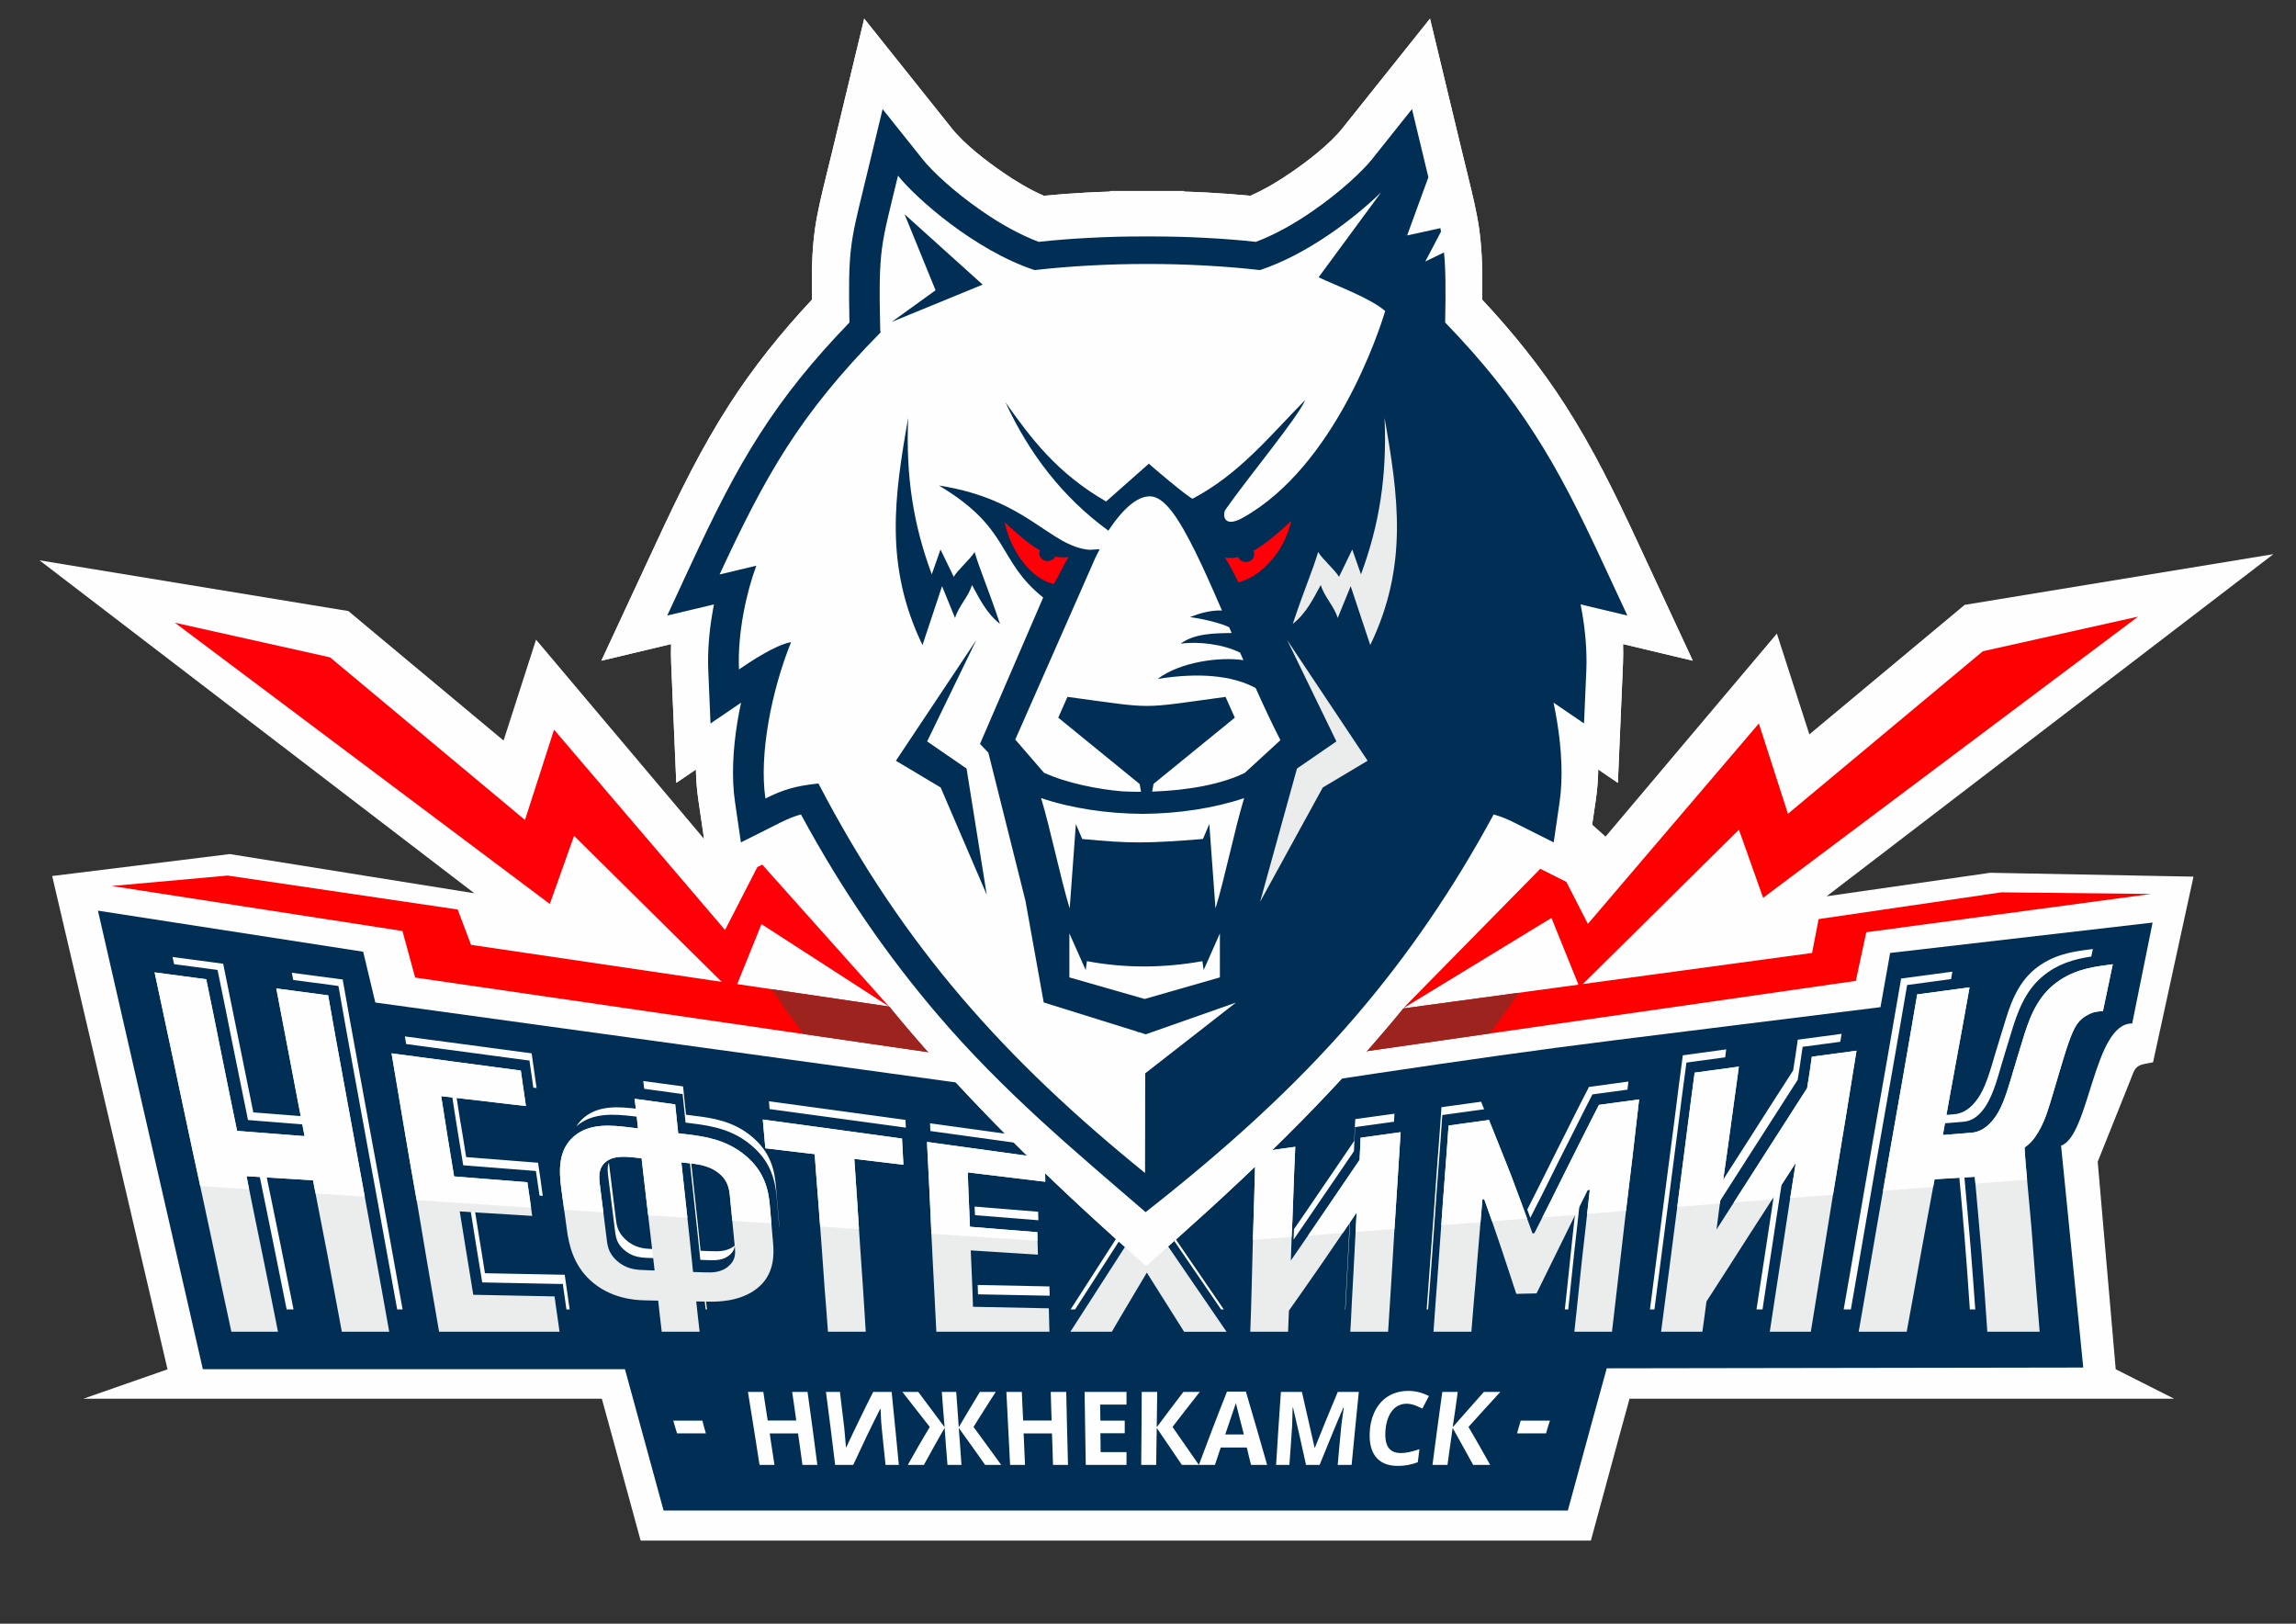 <?xml version="1.0" encoding="UTF-8"?> <svg xmlns="http://www.w3.org/2000/svg" width="297mm" height="210mm" version="1" viewBox="0 0 29700 21000" shape-rendering="geometricPrecision" text-rendering="geometricPrecision" image-rendering="optimizeQuality" fill-rule="evenodd" clip-rule="evenodd"><rect x="0" y="0" width="29700" height="21000" fill="#333333" stroke="none"/><defs><style>.fil0,.fil9{fill:#fefefe}.fil10{fill:#ebecec}.fil1{fill:#002e54}.fil6{fill:#9d231f}.fil5{fill:red}.fil4{fill:#ff0009}.fil2{fill:#fefefe}.fil2,.fil3,.fil7,.fil8{fill-rule:nonzero}.fil8{fill:#fefefe}.fil3{fill:#ebecec}.fil7{fill:#002e54}</style></defs><g id="Слой_x0020_1"><g id="_2886137668928"><path class="fil0" d="M27556 13974l-421 1051 233 2684 755 381h-7044c-45 165-91 330-136 495-95 351-191 702-286 1053l-78 287H8287l-78-286c-97-351-193-702-288-1054-45-165-91-330-136-495H1079l1088-380-1492-6380 2297-284 3164 507L511 7247l3995 656 2008 1675 420-1305 2216 2627 941-841 2016 2451 2429 389 3278-471 2014-2448 941 840 2216-2626 420 1304 2009-1675 3994-656-5780 4425 2116-304 2630 50-523 2401-100 19c-140 26-143 87-195 216z"></path><path class="fil1" d="M27845 11932l-264 1305c-499-8-552 1455-920 1580l287 2870-6164 10c-73 262-145 524-216 786-96 351-191 702-287 1053H8584c-97-351-192-702-288-1053-71-259-142-517-212-775H2624l-1357-5930 3431 531 157 657 9939 1368c2012-294 4046-626 6106-882l3425-426 125-701 3395-393z"></path><path class="fil2" d="M24592 12656c-61 357-123 714-185 1071-62 356-126 713-188 1070-62 356-123 713-185 1070-62 356-121 712-185 1068h93c54-305 105-611 158-916 63-361 124-721 187-1082 63-360 127-721 190-1081 63-361 126-721 187-1082l6-35 35-4c178-24 355-48 533-72l17-96c-223 30-440 60-663 89zm748 2519c23 255 47 512 68 770 27 328 51 659 73 990h70c-19-275-40-550-62-825-26-313-55-626-83-939l-66 4zm1712-2804l20-97c-32 4-67 9-99 13-172 24-428 62-656 251-228 190-319 467-392 713-41 136-86 273-125 408-91 316-150 475-255 599-83 99-172 145-268 153l-160 13-20 109c101-8 202-17 303-25 99-8 176-63 238-137 128-151 195-402 249-589 40-138 84-275 125-412 84-279 180-551 412-744 191-158 394-219 628-255zm-5284 1278c-38 274-71 548-106 822-36 274-71 548-107 822-35 274-71 547-106 821s-71 548-106 821h58l86-664c36-277 72-554 108-830 36-277 71-554 107-831s69-555 108-831l5-36 36-5 465-63c4-34 9-69 13-103-185 26-376 52-561 77zm1200 1667l-2 13c-27 178-54 357-81 535-28 179-55 358-82 537-27 178-55 356-82 534h78l57-376c28-180 55-361 83-542 27-180 55-360 82-541 17-107 34-213 51-320l-104 160zm837-1842l17-103c-188 25-376 50-567 76-19 133-38 266-60 398-199 308-394 613-585 913-121 189-242 377-362 564l-36 270c152-237 304-474 455-711 196-305 391-610 587-915 21-130 40-261 59-392l5-36 36-4c150-20 301-40 451-60zm-5350 3461h18c12-164 24-328 37-492 16-220 31-441 48-661 16-220 30-441 48-661s33-440 48-661l3-39 38-5c168-23 335-46 503-69-13-33-26-65-39-98-174 24-344 48-513 71-15 218-30 436-48 654-17 218-31 436-47 654-17 218-32 436-48 654s-33 436-48 653zm1932-1340c-18 146-34 293-50 441-16 150-31 300-47 449-17 150-30 301-48 450h44c10-96 19-192 30-288 16-151 31-303 48-454 16-152 33-304 51-456 10-85 19-170 28-256l-56 114zm665-1502l12-105c-171 24-342 47-510 70-71 140-144 278-212 416-67 138-137 274-206 411-67 134-134 271-201 404-59 119-120 237-179 355l39 107c55-110 112-219 167-329 68-136 135-273 203-409 70-138 140-276 209-414 69-142 142-281 213-422l11-22 25-4c143-19 286-38 429-58zm-4856 567l-3 104 26-4c159-22 183-25 343-48l139-122c-171 23-336 47-505 70zm1267 1095l-3 47c-6 126-14 252-20 378s-14 252-20 378-13 252-20 377h4c4-70 7-141 11-212 6-127 14-254 20-382l21-381c3-71 6-141 10-211l-3 6zm569-1247l6-104c-171 24-337 47-507 70-3 94-11 188-13 281-148 221-300 439-445 653-111 165-224 329-335 490-2 45-4 90-5 135 113-165 227-330 339-496 147-217 296-431 442-648 3-90 10-180 13-271l1-40 40-6c154-21 309-43 464-64zm-4449 230l99 114 662 93 491 645 586-714 594-83 105-118-696 97-605 738-510-669-726-103zm886 1234l-620 963h58l596-925-34-38zm1326 963h35l-650-949-19 22 634 927zm-2217-177l-3-120c-310-7-620-13-928-19 1 40 3 81 4 121l927 18zm-146-976l-3-110c-273-22-551-44-822-67l5 111c273 23 547 44 820 66zm95-952l-2-96c-498-69-995-137-1495-206l5 100c477 66 955 132 1433 198l-4-5 63 9zm-3580-587c2 33 5 67 8 101 582 79 1164 158 1746 238l17 2-5-100c-588-81-1178-161-1766-241zm-1111-192c-171-24-344-47-515-70l12 101c153 21 307 42 460 63l37 5 4 37c12 111 23 222 34 332 29 4 58 8 87 11 284 34 533 90 759 279 225 187 310 400 334 685 11 131 22 263 34 394-1-28-2-55-5-80-14-155-27-311-40-465-17-201-63-437-314-645-237-198-508-239-726-265-40-5-81-11-123-16-13-121-26-243-38-366zm-592 290h-1c-219-26-490-54-689 113-40 34-72 72-98 112l5-4c208-175 480-154 732-125 21 3 42 6 62 8-3-35-7-69-11-104zm884 2594h17c-7-56-13-112-19-168h-17c7 56 13 112 19 168zm378-826c-94 77-208 77-301 73-47-2-95-4-143-5-23-232-48-464-73-695l-53-491-17-1c23 214 47 429 70 643 24 220 48 441 70 661 34 1 68 3 103 4 104 4 205 1 285-75 39-37 54-74 59-114zm-1051 45l-24-1c-95-3-218-12-336-119-118-106-120-205-134-312-26-208-51-416-77-624-3-20-6-41-8-63-25 62-14 138-5 208 28 211 52 422 79 632 16 122 19 196 119 286 95 85 188 103 310 108l90 3-14-118zm-1128 781h42c-22-149-43-299-64-448-342-7-690-13-1032-20-26-177-57-353-85-529l-51-318-56-4c26 159 51 317 76 476 27 165 55 329 81 494 334 7 668 13 1002 20h41l5 41 41 288zm-348-1472l42 3c-18-143-40-285-61-428-310-24-620-49-930-73-26-169-54-339-83-509-16-103-33-206-48-308l-56-7c24 151 46 302 71 452 27 160 53 319 78 478 301 23 602 47 902 71l38 3 6 38c14 93 28 187 41 280zm-80-1396l42 5c-21-149-42-299-64-449-545-73-1095-147-1640-219l17 99c520 70 1040 139 1559 209l36 4 5 36 45 315zm-4667-1690l20 93c176 24 352 47 528 70l34 5 7 33c67 324 132 648 197 973 63 312 126 624 190 935 256 21 512 41 768 61l-21-107c-227-17-453-35-678-53-66-320-130-641-195-961-64-320-129-642-195-962-221-29-441-58-655-87zm1476 4558h89c-66-328-131-657-198-985-54-260-107-520-160-780l-90-6c63 313 127 625 191 937 57 278 112 556 168 834zm1430 0h70c-63-355-128-710-192-1065-65-356-129-712-196-1068-66-355-129-711-195-1066-66-356-129-712-192-1068-220-29-438-58-658-87l18 93c183 24 367 49 550 73l35 5 6 34c63 360 127 720 194 1079s130 718 197 1077c67 360 132 720 197 1079 56 305 111 610 166 914z"></path><path class="fil3" d="M24800 12861c-61 363-125 727-188 1091s-129 728-192 1091c-63 364-125 728-189 1092-63 363-123 726-188 1089h621c62-328 119-657 179-985s120-658 182-987c172-10 344-22 520-32 29 329 60 661 88 994 27 335 52 673 74 1010h677c-17-201-33-403-49-604-16-199-31-400-46-599-14-198-35-395-52-592-16-197-39-392-48-587 71-51 121-105 178-202 93-156 137-324 192-504 46-150 87-300 134-450 93-302 148-435 234-507 57-48 136-87 195-94 26-3 52-7 81-10 42-201 84-402 127-604-33 4-69 9-101 14-176 24-437 62-670 256-232 193-324 476-400 726-41 139-87 279-126 416-94 323-153 485-261 612-84 100-175 148-273 155-120 10-243 20-367 30 55-319 114-636 172-954 59-319 117-637 173-956-228 31-449 61-677 91zm-2879 1012c-39 279-72 559-109 838-36 280-72 559-108 838-36 280-72 559-108 838s-72 558-109 837h534c19-130 36-260 53-391 188-290 376-584 566-881 193-300 389-604 589-912-28 182-58 364-86 546s-56 365-83 546c-28 183-56 365-84 547-27 182-55 364-83 545h531c50-302 97-605 147-907 50-303 97-606 147-909 50-304 101-607 150-909 49-303 97-607 147-910-191 27-383 52-578 78-19 136-38 271-61 406-202 314-401 625-597 931-193 302-386 603-575 898 22-175 45-352 70-527s50-350 75-526 48-352 72-527c23-175 50-352 72-527-189 26-383 52-572 78zm-3378 3351h490c12-142 23-285 35-428 13-142 26-285 36-428 11-143 25-286 36-428 12-144 23-286 36-429 5-1 13-1 23-2 72 199 141 401 210 604 69 205 136 412 205 621 87-2 172-4 262-6 107-218 217-439 325-660 109-224 223-450 336-677 7-1 18-2 28-3-18 154-34 307-51 460-18 153-35 306-52 459l-48 459c-17 152-31 306-49 458h487c28-250 57-500 87-751 29-250 58-501 87-751 29-251 60-501 90-751 29-251 59-502 87-752-174 24-349 47-520 71-72 143-146 284-216 425-69 140-140 279-210 419-68 136-137 275-205 412-68 136-138 270-205 405-7 0-15 0-23 1-46-126-92-251-138-377-46-124-92-247-138-370-47-122-96-242-144-363-47-119-97-239-143-357-177 24-351 49-523 72-16 223-31 446-49 667-18 222-32 445-49 667-16 223-32 445-48 667-17 222-34 444-49 666zm-2303-2320c-6 194-11 388-16 581s-13 387-18 580-10 387-15 580-10 387-18 579h489c3-90 8-181 11-273 141-202 289-409 433-619 145-212 294-429 443-649-8 129-14 257-21 386-6 128-14 257-20 385-6 129-14 257-21 385-6 129-12 257-20 385h489c13-214 28-429 41-644s25-430 39-646c14-215 27-430 41-645s28-431 41-646c-174 24-344 48-518 72-2 95-10 191-13 286-151 226-306 447-453 666-145 214-292 427-436 636 3-123 8-246 13-368s12-245 15-367c4-123 8-245 13-368 5-122 10-245 16-368-175 25-344 49-515 72zm-2665 80l986 1129-715 1111h536c72-126 149-252 223-378l230-387 482 765h549l-761-1112 1057-1192-709 98-618 753-520-683-740-104zm-1463 2240h1463c-3-101-5-202-8-303-328-7-656-13-981-20-3-121-8-243-13-364-5-122-10-243-16-365 287 18 580 37 869 55-2-97-5-194-8-291-289-24-584-47-871-70-5-118-10-234-15-351s-10-235-13-352c331 40 669 81 1002 121 0-101-3-203-5-305-508-69-1015-139-1525-210 10 205 21 410 31 615 10 204 19 409 28 614 9 204 21 409 31 613 10 205 20 409 31 613zm-2245-2745c10 124 23 248 33 372 213 25 426 51 638 76 13 192 30 383 44 575 14 191 29 382 43 574 15 192 27 383 41 574 15 192 31 383 44 574h489c-12-185-24-372-35-558-12-186-26-373-39-560-13-186-23-372-36-558-13-187-25-373-38-560 212 25 425 51 635 76-7-113-13-226-18-339-599-83-1201-164-1801-246zm-1133-196c-174-24-351-48-525-72 16 128 31 256 44 383-41-5-80-10-123-15-223-26-500-56-702 115-213 179-197 452-167 685 24 179 50 359 74 539 24 174 80 438 300 640 254 234 569 258 710 260 56 1 113 2 169 4 13 134 31 269 46 402h490c-16-130-29-261-44-392 59 0 113 2 169 3 144 3 456-11 661-209 177-170 178-398 164-551-14-158-27-317-41-475-17-204-64-445-320-658-242-201-518-243-741-270-41-5-82-11-125-15-13-124-26-249-39-374zm80 751c18 1 33 3 54 6 138 14 278 26 405 114 155 108 162 243 171 340l57 588c9 101 30 194-67 285-98 94-223 93-323 89-49-2-97-4-146-5-23-237-49-473-74-709-26-236-51-472-77-708zm-515-54l84 726c29 242 57 484 85 726-49-2-97-4-146-6-97-3-222-12-343-121-120-108-122-209-136-318-27-212-52-424-80-637-13-104-38-253 95-339 108-69 251-51 392-36 13 1 31 3 49 5zm-2619 2244h1558c-21-152-43-304-65-457-349-7-703-14-1051-21-28-179-59-359-88-539-28-179-57-358-87-539 313 19 627 39 937 58-19-146-41-290-62-436l-948-75c-28-173-56-346-85-519-28-173-54-346-82-519 365 42 731 85 1096 128l-66-459c-556-74-1117-149-1672-223 51 300 102 601 152 901s102 600 155 900c54 300 101 601 153 901s103 600 155 899zm-3680-4648c84 387 164 776 248 1163 83 387 163 775 247 1162 83 388 169 775 250 1162 82 387 164 774 248 1161h603c-67-335-133-670-202-1005s-138-671-205-1007c285 18 574 35 860 53 61 327 128 653 190 981 60 326 122 653 183 978h613c-64-362-130-724-196-1086-66-363-132-726-199-1089-67-362-132-725-199-1087-68-363-132-726-196-1089-225-29-446-60-671-89 61 318 123 637 183 956 59 317 122 636 183 954-292-22-585-45-873-68-68-326-134-654-200-980-65-327-131-654-199-981-224-30-449-60-668-89z"></path><path class="fil2" d="M24800 12861c-61 363-125 727-188 1091s-129 728-192 1091c-21 120-41 239-62 359l648-51 19-99c172-10 344-22 520-32l8 89 669-52c-13-139-26-277-33-415 71-51 121-105 178-202 93-156 137-324 192-504 46-150 87-300 134-450 93-302 148-435 234-507 57-48 136-87 195-94 26-3 52-7 81-10 42-201 84-402 127-604-33 4-69 9-101 14-176 24-437 62-670 256-232 193-324 476-400 726-41 139-87 279-126 416-94 323-153 485-261 612-84 100-175 148-273 155-120 10-243 20-367 30 55-319 114-636 172-954 59-319 117-637 173-956-228 31-449 61-677 91zm-1089 2591l-554 43c24-152 49-304 72-455-103 159-205 316-306 473l-495 39c117-182 234-365 351-548 196-306 395-617 597-931 23-135 42-270 61-406 195-26 387-51 578-78-50 303-98 607-147 910-49 302-100 605-150 909l-7 44zm-1464 114l-551 43 8-60c36-279 72-558 108-838 37-279 70-559 109-838 189-26 383-52 572-78-22 175-49 352-72 527-24 175-47 351-72 527s-50 351-75 526c-9 64-18 127-27 191zm-1214 94l-503 40c12-104 23-208 35-312-10 1-21 2-28 3-54 107-107 214-160 321l-426 33c34-66 68-133 101-199 68-137 137-276 205-412 70-140 141-279 210-419 70-141 144-282 216-425 171-24 346-47 520-71-28 250-58 501-87 752-27 229-56 460-83 689zm-1279 100l-454 35c-33-96-67-191-101-286-10 1-18 1-23 2-9 99-17 197-25 296l-507 39c15-207 28-415 45-622 18-221 33-444 49-667 172-23 346-48 523-72 46 118 96 238 143 357 48 121 97 241 144 363 46 123 92 246 138 370 23 62 45 123 68 185zm-1716 134l-503 39c4-84 9-167 14-250-60 88-119 176-178 262l-451 36c72-104 143-209 214-314 147-219 302-440 453-666 3-95 11-191 13-286 174-24 344-48 518-72-13 215-27 431-41 646-13 201-26 403-39 605zm-1330 103l-501 39c5-184 12-368 17-551 5-193 10-387 16-581 171-23 340-47 515-72-6 123-11 246-16 368-5 123-9 245-13 368-3 122-10 245-15 367l-3 62zm-1597 124l-255 20-300-19 5-9-986-1129 740 104 520 683 618-753 709-98-1057 1192 6 9zm-1690-74l-1373-90c-8-191-16-382-26-573-10-205-21-410-31-615 510 71 1017 141 1525 210 2 102 5 204 5 305-333-40-671-81-1002-121 3 117 8 235 13 352s10 233 15 351c287 23 582 46 871 70l3 111zm-2310-151l-502-33c-9-120-18-241-27-361-14-192-31-383-44-575-212-25-425-51-638-76-10-124-23-248-33-372 600 82 1202 163 1801 246 5 113 11 226 18 339-210-25-423-51-635-76 13 187 25 373 38 560 8 116 15 232 22 348zm-1133-74l-505-33-29-295c-9-97-16-232-171-340-127-88-267-100-405-114-21-3-36-5-54-6 26 236 51 472 77 708l1 9-507-33-2-12-84-726c-18-2-36-4-49-5-141-15-284-33-392 36-133 86-108 235-95 339 15 110 28 220 42 330l-507-33c-13-90-25-179-37-268-30-233-46-506 167-685 202-171 479-141 702-115 43 5 82 10 123 15-13-127-28-255-44-383 174 24 351 48 525 72 13 125 26 250 39 374 43 4 84 10 125 15 223 27 499 69 741 270 256 213 303 454 320 658l19 222zm-3108-203l-1480-97c-6-33-12-65-18-98-53-300-105-600-155-900s-101-601-152-901c555 74 1116 149 1672 223l66 459c-365-43-731-86-1096-128 28 173 54 346 82 519 29 173 57 346 85 519l948 75c16 110 33 219 48 329zm-2151-141l-637-42-33-171c-286-18-575-35-860-53l33 168-632-41c-32-146-64-292-95-438-84-387-164-775-247-1162-84-387-164-776-248-1163 219 29 444 59 668 89 68 327 134 654 199 981 66 326 132 654 200 980 288 23 581 46 873 68-61-318-124-637-183-954-60-319-122-638-183-956 225 29 446 60 671 89 64 363 128 726 196 1089 67 362 132 725 199 1087 27 143 53 286 79 429z"></path><path class="fil4" d="M7167 9437l-376 1168-2521-2103-2008-448 4850 3637 314-881 2061 2039 363-897 1650 1066-1670-1869-451 879z"></path><path class="fil0" d="M10573 18946h-193c-10-68-19-136-28-204-10-67-20-135-29-203h-366c8 68 20 136 30 203 10 68 21 136 31 204h-193c-25-157-50-315-74-472-25-157-51-315-76-472h199c9 62 19 124 28 185 9 62 19 124 29 185h369c-9-61-18-123-26-185-9-61-18-123-27-185h199c22 157 44 315 65 472 20 157 41 315 62 472zm111-944h181l27 228c9 76 19 152 28 228 4 41 8 81 11 122 4 46 8 93 12 139h4c55-120 113-239 171-359 57-119 117-238 177-358h239c16 157 32 315 47 472s30 315 46 472h-172c-8-76-17-151-24-227-8-75-15-151-23-226-3-31-7-68-10-113-2-45-4-98-7-157h-6c-60 120-120 240-178 361-57 120-114 241-170 362h-234c-19-157-39-315-58-472-20-157-40-315-61-472zm1343 453c-59-75-118-151-177-226s-118-151-177-227h205c57 76 115 153 171 229 57 76 113 152 170 228-6-76-13-152-19-228-5-76-11-153-17-229h186c6 76 11 153 17 229 5 76 11 152 16 228l135-228c45-76 91-153 138-229h206c-49 76-99 151-146 227-47 75-95 151-142 226 60 82 120 163 180 246 59 81 119 163 178 245h-208c-56-80-112-160-169-239-57-80-114-160-172-239 6 79 12 159 18 239 6 79 11 159 17 239h-181c-6-80-12-159-19-239-6-80-11-160-18-239-45 79-92 159-136 239-44 79-88 159-132 239h-208c47-82 93-164 139-245 47-82 97-164 145-246zm1788 491h-194l-6-204c-2-67-5-135-7-203h-367c3 68 6 136 9 203l9 204h-193c-9-157-16-315-24-472-7-157-16-315-24-472h200c3 62 5 124 8 185 2 62 6 124 9 185h368c-2-61-4-123-6-185-2-61-3-123-5-185h200c3 157 7 315 11 472s8 315 12 472zm757 0h-527c-3-157-5-315-8-472s-5-315-7-472h542v164h-341c1 69 2 138 3 208h315v163h-315c1 41 2 82 2 122 1 41 1 81 1 122h335v165zm936 0h-220c-54-80-108-160-162-239-54-80-108-160-163-239-1 79-2 159-4 239-1 79-2 159-3 239h-194c2-157 3-315 4-472s2-315 3-472h200c-1 76-2 153-3 229l-3 228 171-228c57-76 115-153 174-229h212c-59 76-120 151-178 227-58 75-117 151-175 226l171 246c56 81 113 163 170 245zm675 0c-20-75-37-150-55-225h-337l-75 225h-208c59-158 119-316 179-474 61-158 122-316 185-474h244c47 158 93 316 139 474s91 316 136 474h-208zm-93-393c-26-101-47-181-61-239-15-57-23-93-27-106-7-27-12-48-14-63-9 27-27 75-49 143-23 68-53 157-90 265h241zm804 393c-27-123-54-247-82-370-28-124-58-247-86-371h-5c-2 76-3 139-5 189-1 50-4 88-6 113l-15 219c-5 74-10 147-16 220h-172c10-157 20-315 30-472s21-315 32-472h272c28 120 55 241 82 361s55 241 82 361h4c48-120 97-241 146-361s99-241 150-361h272c-16 157-32 315-47 472s-30 315-46 472h-180c6-75 13-149 20-223 7-75 14-149 21-224 1-21 4-45 7-73 4-27 13-101 30-219h-6c-53 123-106 246-155 369-50 124-101 247-151 370h-176zm1302-791c-74 0-136 29-183 85-47 57-78 136-89 237-11 105-1 184 31 237 32 52 88 79 165 79 65 0 145-17 241-50l-21 168c-80 32-165 48-258 48-133 0-230-41-292-125-30-41-52-92-63-152s-13-129-5-207c5-48 15-94 28-137 14-43 31-83 53-120 44-74 101-131 172-170s153-59 243-59c91 0 179 22 266 66-28 55-57 109-85 163-33-17-66-31-100-44-34-12-69-19-103-19zm1080 791h-220c-44-80-88-160-132-239-44-80-89-160-133-239-11 79-23 159-34 239-11 79-22 159-33 239h-194c21-157 42-315 62-472 21-157 43-315 65-472h200c-11 76-22 153-32 229-11 76-22 152-34 228 67-76 135-152 201-228s135-153 203-229h213c-69 76-140 152-208 227s-136 151-204 226c47 82 95 164 142 246 46 81 91 163 138 245zm-10567-572h377c6 27 13 54 21 82 8 27 15 55 24 82h-373c-9-27-16-55-25-82-8-28-17-55-24-82zm10962 0h378c-9 27-17 54-26 82-8 27-16 55-24 82h-375c8-27 15-55 23-82 7-28 15-55 24-82z"></path><path class="fil5" d="M22752 9357l376 1168 2521-2102 2008-448-4850 3637-313-881-2019 1996 2965-402 85-438 2363-346 1938 21-3685 495-135 629-9225 1326-9411-1369-164-602-3760-582 1499-135 2975 439 173 457 8679 1281 5646-766-349-863-1921 1171 1941-1974 451 880z"></path><path class="fil6" d="M19646 12840l-3690 500c-173 196-350 389-528 579l3846-553c126-174 250-349 372-526zm-5940 504l-3723-550c133 195 269 389 408 579l3855 561c-183-194-362-391-540-590z"></path><path class="fil0" d="M10504 3875c-5-304-5-612 38-913 33-230 89-455 144-680v-1l75-305 418-1735 1130 1416c165 207 441 419 660 570 168 116 346 223 534 305 181-18 363-31 545-41 104-6 208-10 312-13v-8h956v8c104 3 208 7 312 13 182 10 364 23 546 41 187-82 365-189 533-305 219-151 495-363 660-570l1131-1416 417 1734 75 306v1c55 225 111 450 144 680 43 301 43 609 38 913 398 425 761 876 1076 1367 356 553 645 1144 922 1740l727 1563-902-215c3 84 2 168-1 252l-66 1543-254-173c-2 128-12 255-30 382l-172 1175-947-475c-468 813-1004 1580-1614 2293-948 1110-1955 2055-3085 3044-1037-908-2121-1944-3061-3044-610-713-1146-1480-1614-2293l-947 475-172-1175c-18-126-28-254-30-382l-254 173-66-1543c-3-84-4-168-1-252l-902 215 727-1563c277-596 566-1187 922-1740 315-491 678-942 1076-1367zm4334 10103c613-528 1193-1093 1719-1708 687-803 1264-1680 1752-2617l272-524 253 27c-50-224-118-447-204-659l-564-1397 921 164-470-1245 210 50c-311-475-677-902-1076-1305l-288-291 57-383c2-104 5-208 6-312-266 160-549 298-843 395l-189 62-202-23c-220-25-441-42-662-54-159-9-318-14-476-17h-431c-159 3-318 8-477 17-221 12-442 29-662 54l-202 23-188-62c-295-97-577-235-844-394 1 103 4 207 6 311l57 383-288 291c-399 403-765 830-1076 1305l211-50-471 1245 921-164-564 1397c-86 212-154 435-204 659l253-27 272 524c488 937 1065 1814 1752 2617 526 615 1106 1180 1719 1708z"></path><path class="fil0" d="M10504 3875c-5-304-5-612 38-913 33-230 89-455 144-680v-1l75-305 418-1735 1130 1416c165 207 441 419 660 570 168 116 346 223 533 305 182-18 364-31 546-41 104-6 208-10 312-13v-8h956v8c104 3 208 7 312 13 182 10 364 23 546 41 187-82 365-189 533-305 219-151 495-363 660-570l1131-1416 417 1734 75 306v1c55 225 111 450 144 680 43 301 43 609 38 913 398 425 761 876 1076 1367 356 553 645 1144 922 1740l727 1563-902-215c3 84 2 168-1 252l-66 1543-254-173c-2 128-12 255-30 382l-172 1175-947-475c-468 813-1004 1580-1614 2293-948 1110-1955 2055-3085 3044-1037-908-2121-1944-3061-3044-610-713-1146-1480-1614-2293l-947 475-172-1175c-18-126-28-254-30-382l-254 173-66-1543c-3-84-4-168-1-252l-902 215 727-1563c277-596 566-1187 922-1740 315-491 678-942 1076-1367z"></path><path class="fil7" d="M16300 11664l477-1724 510-351-637-1311 1041 1561-580 346zm751-4525c56 94 213 227 270 321 57-118 114-236 171-353 38 107 75 214 113 321 236-637 338-1266 305-2025 178 1016 310 1914-185 2940-84-254-169-508-253-762-56 138-112 275-168 412-45-153-174-274-219-427-96 173-183 361-362 503 145-439 259-694 328-930z"></path><path class="fil7" d="M10338 10540c-80 23-155 55-244 99l-510 256-76-521c-46-309-29-675 32-1045 13-80 29-160 46-241l-395 269-29-686c-10-243 11-495 51-728 7-42 14-85 23-126l-605 144 310-668c302-650 565-1177 891-1684 307-478 665-930 1156-1438-18-916 8-1023 179-1722v-2l61-250 189-786 521 653c118 148 401 416 763 665 227 158 481 303 735 399 208-23 425-40 641-51 246-14 505-20 764-19v-2 2c259-1 518 5 764 19 216 11 432 28 641 51 254-96 508-241 735-399 361-249 644-517 763-665l521-653 189 786 23 95-275 753 430-94c3 15 6 30 8 45l-203 386 242-117c22 220 23 472 15 906 491 508 849 960 1155 1438 327 507 589 1034 891 1684l311 668-605-144c8 41 16 84 23 126 39 233 61 485 51 728l-30 685-394-268c17 81 32 161 45 241 61 370 78 736 33 1045l-76 521-510-256c-89-44-164-76-245-99-7-2-15-4-22-6-530 979-1111 1821-1770 2592-819 958-1745 1776-2732 2551-922-794-1841-1559-2688-2551-659-771-1240-1613-1770-2592-8 2-15 4-23 6z"></path><path class="fil8" d="M9901 10327c231-115 388-162 686-194 1099 2112 2417 3573 4225 5038l2-1289 1173-915-1166 410-92-29-13 4v-8l-1215-379-236-1314-480-1916-108-114 817-1893c-604-483-412-891-1348-1448 1143 174 1430 787 1947 831l132-8-55 109-1037 2353 371 429c294 135 704 215 1014 241 81 4 162 6 242 6l-18-101-1053-858 119-269c1153 155 896 157 2045 0l120 269-1051 856-18 100c468-15 905-97 1199-243l460-422c-109-212-216-441-320-674-302-165-740-203-1268-118 288-220 804-289 1109-243l-42-97c-223-111-542-147-770-117 183-133 441-134 660-137l-32-75c-203-95-571-141-509-130 161-65 298-91 416-86-119-275-233-534-342-755-216-435-402-727-597-722-159 5-333 149-531 444-597-436-1026-1001-1331-1660 338 476 666 914 1302 1283l554-490c-3 5 500 431 565 454 610-323 990-804 1457-1277-88 216-735 994-1031 1417-39 56-35 250 222 107 1193-665 1766-2414 1843-2675l-1-1c-203-173-648-332-860-435l809-1099c-338 329-948 801-1567 1006-446-51-966-80-1458-79-493-1-1012 28-1458 79-775-256-1536-931-1767-1221-225 937-253 924-230 1995l5 32c-1056 1070-1490 1856-2083 3131l476-114c-123 326-246 865-225 1342 154-105 469-316 674-353-254 628-415 1455-332 2022zm2863 1245l-261-1632-510-351 636-1311-1040 1561 579 346 596 1387z"></path><path class="fil4" d="M13632 7553c-273-60-545-385-638-800 141 127 296 274 459 366-6 12-9 25-9 39 0 54 48 98 107 98 44 0 82-24 99-59 57 12 115 16 173 7-66 100-123 238-191 349zm2387-23c273-60 591-377 684-792-145 131-314 289-491 387 8 14 12 30 12 46 0 54-48 98-107 98-46 0-86-27-101-65-58 13-116 17-173 8 72 102 117 207 176 318z"></path><path class="fil1" d="M12764 11572l-261-1632-510-351 636-1311-1040 1561 579 346 596 1387zm-662-7818l-401-983 1010 910-1177 483 568-410zm505 3385c-56 94-214 227-270 321-57-118-114-236-171-353-38 107-76 214-113 321-237-637-338-1266-305-2025-179 1016-311 1914 185 2940 84-254 168-508 253-762 56 138 112 275 168 412 45-153 174-274 219-427 96 173 183 361 362 503-145-439-259-694-328-930z"></path><path class="fil9" d="M13833 12072v569c325 93 649 186 973 279l1 1v-1c324-93 649-186 973-279v-569l-210 474c-6-38-11-77-16-115-517 93-1015 90-1494 0-6 38-11 77-16 115l-211-474zm166-1221l-82-193-80 1091c-123-404-247-1023-370-1427 391 132 852 201 1313 204 462-3 922-72 1314-204-124 404-247 1023-371 1427l-80-1091-82 193c-743 59-937 59-1562 0z"></path><path class="fil10" d="M17051 7139c56 94 213 227 270 321 57-118 114-236 171-353 38 107 75 214 113 321 236-637 338-1266 305-2025 178 1016 310 1914-185 2940-84-254-169-508-253-762-56 138-112 275-168 412-45-153-174-274-219-427-96 173-183 361-362 503 145-439 259-694 328-930zm-751 4525l477-1724 510-351-637-1311 1041 1561-580 346-811 1479z"></path></g></g></svg> 